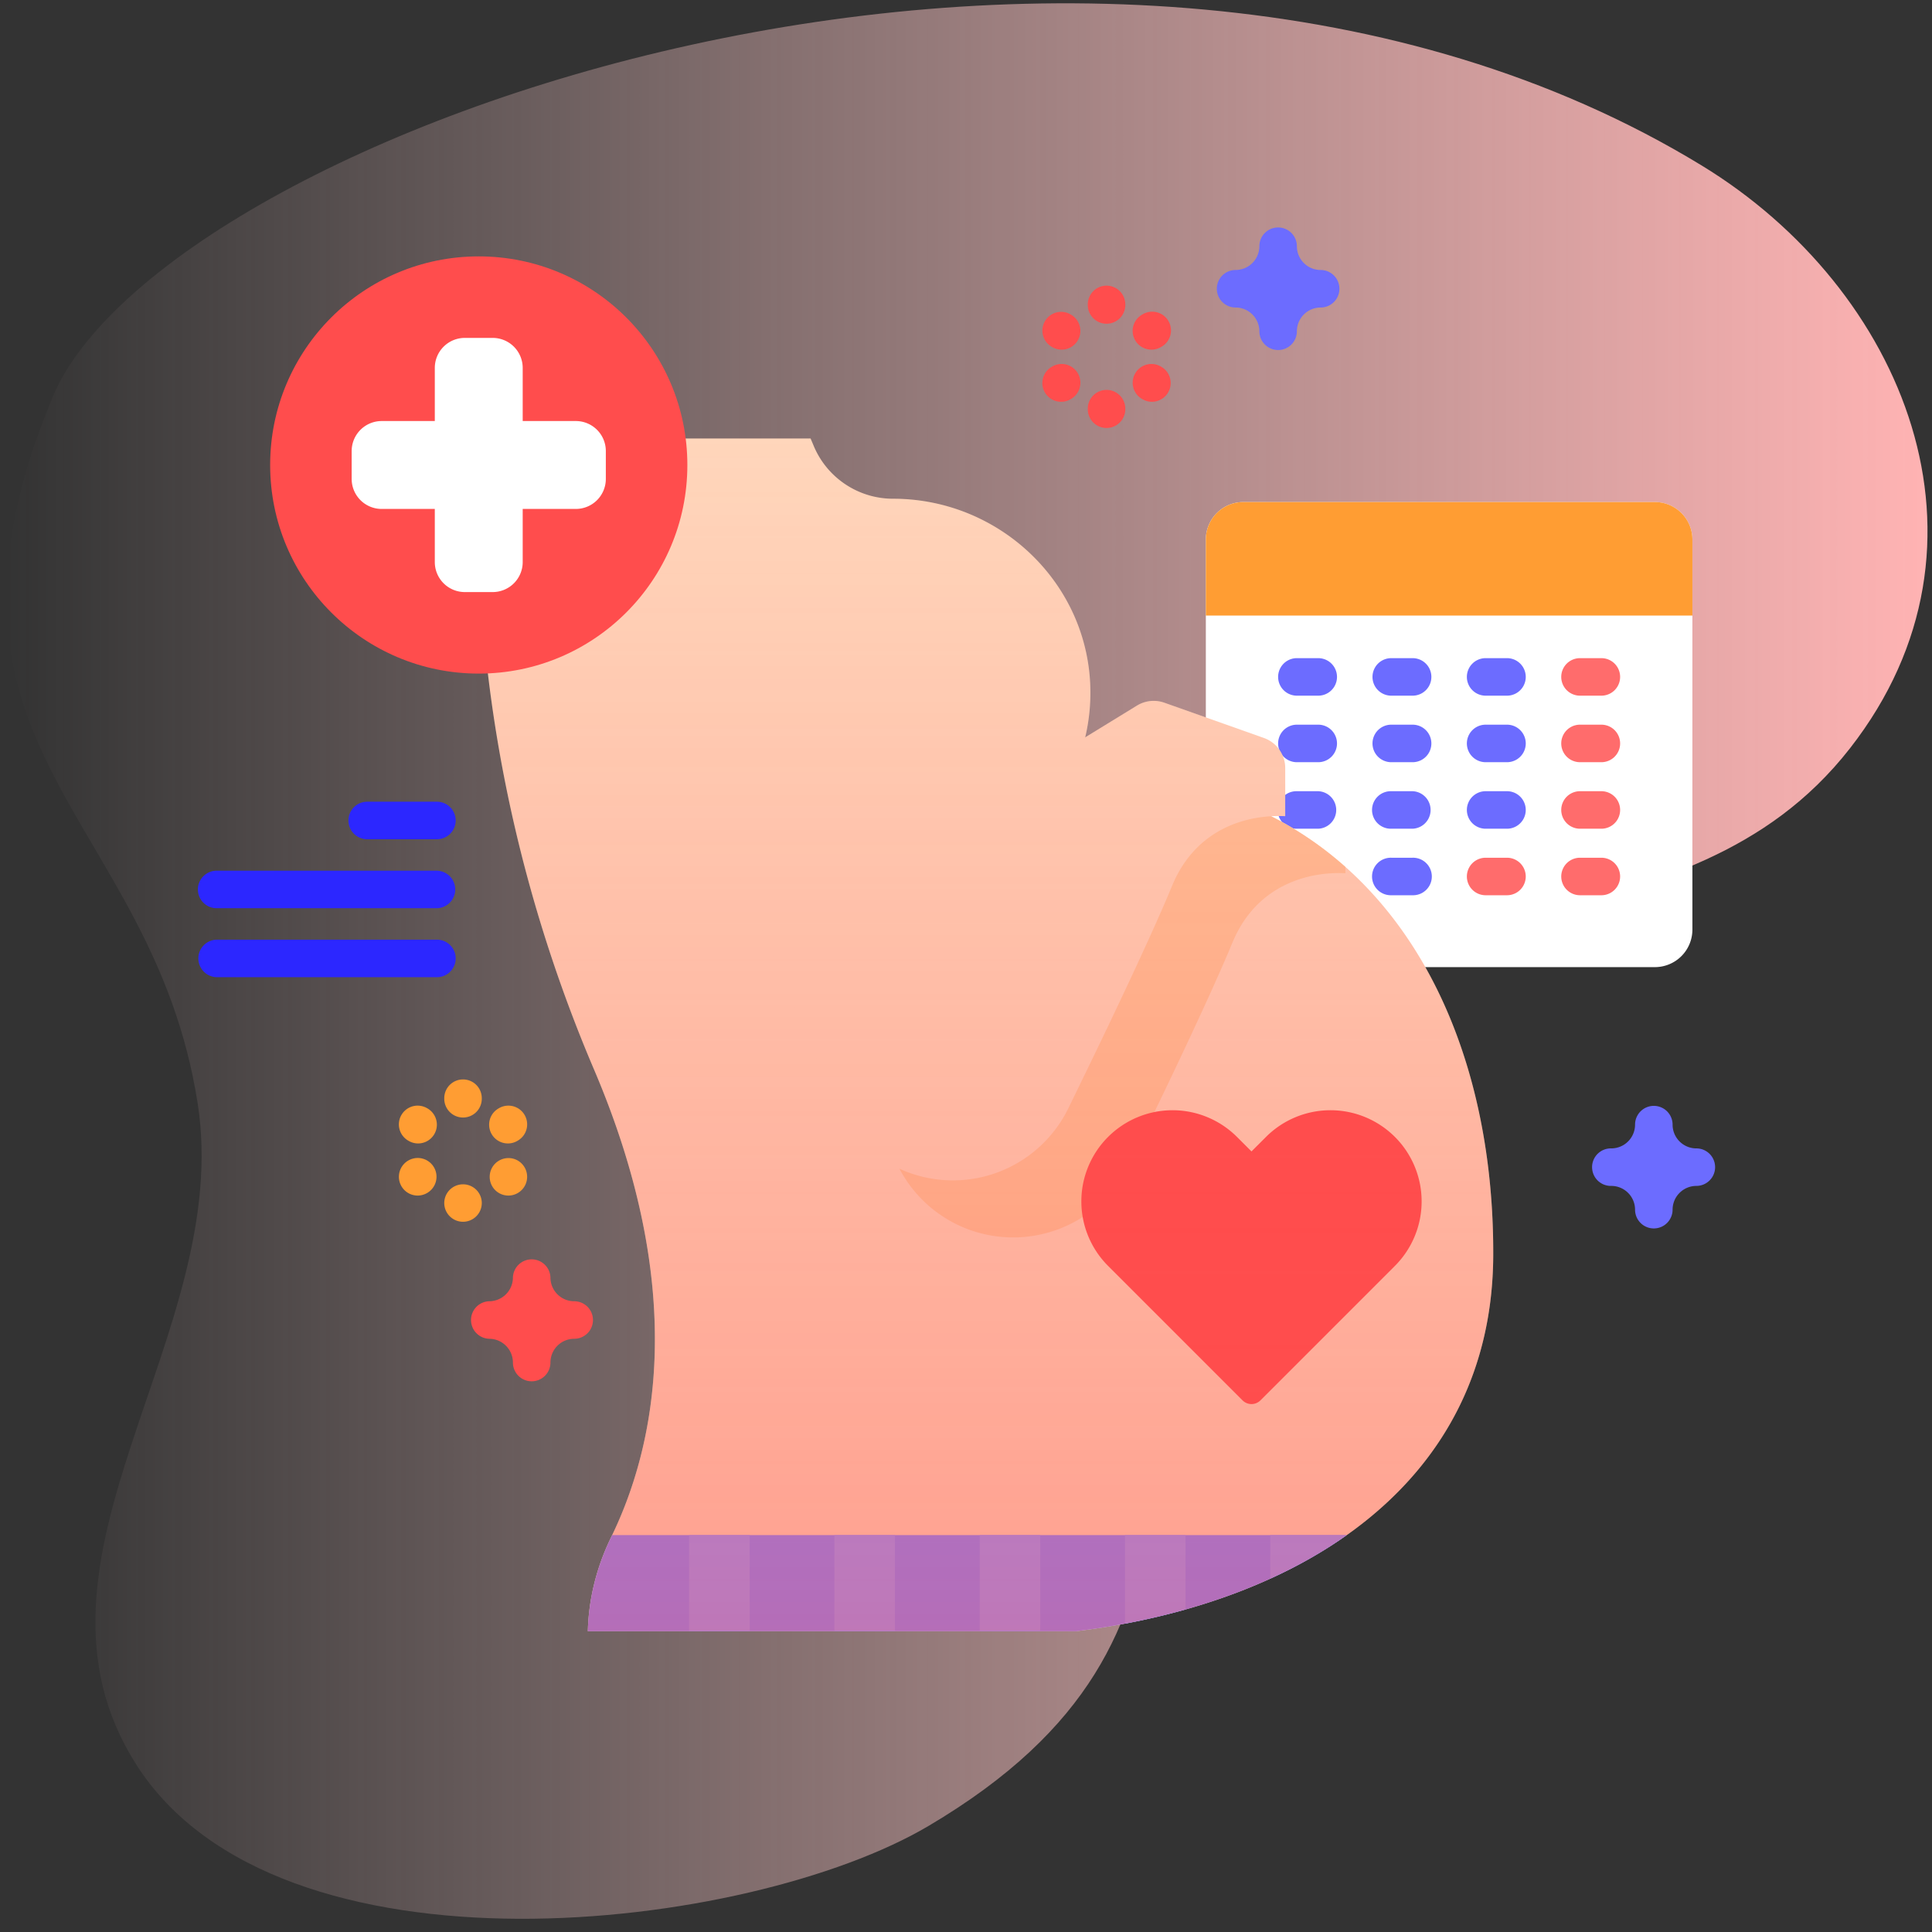 <svg xmlns="http://www.w3.org/2000/svg" id="eiuMtKXEHG41" viewBox="0 0 177 177"><rect x="0" y="0" width="177" height="177" fill="#333333" stroke="none"/><style>@keyframes eiuMtKXEHG44_tk__tk{0%,to{transform:translate(88.588px,88.046px) skewX(0deg) skewY(0deg)}50%{transform:translate(88.588px,88.046px) skewX(3deg) skewY(5deg);animation-timing-function:cubic-bezier(.645,.045,.355,1)}}@keyframes eiuMtKXEHG432_ts__ts{0%,50%,to{transform:translate(114.655px,115.174px) scale(1,1)}23.333%{transform:translate(114.655px,115.174px) scale(.85,.85);animation-timing-function:cubic-bezier(.39,.575,.565,1)}73.333%{transform:translate(114.655px,115.174px) scale(.85,.85)}}@keyframes eiuMtKXEHG437_ts__ts{0%,to{transform:translate(48.71px,120.933px) scale(1,1)}50%{transform:translate(48.71px,120.933px) scale(.75,.75);animation-timing-function:cubic-bezier(.25,1,.25,1)}}@keyframes eiuMtKXEHG438_ts__ts{0%,to{transform:translate(117.095px,26.454px) scale(1,1)}50%{transform:translate(117.095px,26.454px) scale(.8,.8)}}@keyframes eiuMtKXEHG439_ts__ts{0%,to{transform:translate(151.514px,106.929px) scale(1,1)}50%{transform:translate(151.514px,106.929px) scale(.7,.7);animation-timing-function:cubic-bezier(.47,0,.745,.715)}}@keyframes eiuMtKXEHG440_tr__tr{0%{transform:translate(42.42px,105.412px) rotate(0deg)}to{transform:translate(42.42px,105.412px) rotate(-60deg)}}@keyframes eiuMtKXEHG447_tr__tr{0%{transform:translate(101.376px,32.69px) rotate(0deg)}to{transform:translate(101.376px,32.69px) rotate(60deg)}}</style><defs><linearGradient id="eiuMtKXEHG44-fill" x1=".589" y1="88.046" x2="176.589" y2="88.046" spreadMethod="pad" gradientUnits="userSpaceOnUse"><stop id="eiuMtKXEHG44-fill-0" offset="0%" stop-color="rgba(255,217,217,0)"/><stop id="eiuMtKXEHG44-fill-1" offset="99.81%" stop-color="#FFB3B3"/></linearGradient><linearGradient id="eiuMtKXEHG433-fill" x1="90.332" y1="149.446" x2="90.332" y2="40.174" spreadMethod="pad" gradientUnits="userSpaceOnUse"><stop id="eiuMtKXEHG433-fill-0" offset="0%" stop-color="rgba(255,77,77,0.4)"/><stop id="eiuMtKXEHG433-fill-1" offset="100%" stop-color="rgba(255,77,77,0)"/></linearGradient></defs><g id="eiuMtKXEHG42" clip-path="url(#eiuMtKXEHG457)"><g id="eiuMtKXEHG43"><g transform="translate(88.588 88.046)" style="animation:eiuMtKXEHG44_tk__tk 3000ms linear infinite normal forwards"><path id="eiuMtKXEHG44" d="M155.894 15.158c-55.191-33.642-141.113-2.96-151.11 21.295C-8.591 68.9 13.92 74.447 18.102 101.035c3.355 21.333-17.594 41.763-5.636 60.596 13.022 20.51 56.191 15.36 72.6 5.654 30.035-17.766 14.887-38.504 29.11-64.384 13.546-24.65 39.958-14.652 55.33-34.371 14.609-18.742 4.919-42.076-13.612-53.372z" transform="translate(-88.588 -88.046)" fill="url(#eiuMtKXEHG44-fill)" stroke="none" stroke-width="1"/></g><path id="eiuMtKXEHG45" d="M151.612 88.603h-37.701a3.438 3.438 0 01-3.438-3.438V49.433a3.438 3.438 0 013.438-3.438h37.701a3.437 3.437 0 013.437 3.438v35.732a3.437 3.437 0 01-3.437 3.438z" fill="#FFF" stroke="none" stroke-width="1"/><path id="eiuMtKXEHG46" d="M155.049 56.396v-6.963a3.437 3.437 0 00-3.437-3.438h-37.701a3.438 3.438 0 00-3.438 3.438v6.963h44.576z" fill="#FF9D33" stroke="none" stroke-width="1"/><path id="eiuMtKXEHG47" d="M120.77 63.734h-1.956a1.719 1.719 0 110-3.438h1.956a1.719 1.719 0 110 3.438z" fill="#6C6CFF" stroke="none" stroke-width="1"/><path id="eiuMtKXEHG48" d="M129.416 63.734h-1.956a1.719 1.719 0 110-3.438h1.956a1.719 1.719 0 110 3.438z" fill="#6C6CFF" stroke="none" stroke-width="1"/><path id="eiuMtKXEHG49" d="M138.063 63.734h-1.957a1.718 1.718 0 010-3.438h1.957a1.718 1.718 0 010 3.438z" fill="#6C6CFF" stroke="none" stroke-width="1"/><path id="eiuMtKXEHG410" d="M146.709 63.734h-1.957a1.718 1.718 0 010-3.438h1.957a1.718 1.718 0 010 3.438z" fill="#FF6C6C" stroke="none" stroke-width="1"/><path id="eiuMtKXEHG411" d="M120.77 69.829h-1.956a1.719 1.719 0 110-3.438h1.956a1.719 1.719 0 110 3.438z" fill="#6C6CFF" stroke="none" stroke-width="1"/><path id="eiuMtKXEHG412" d="M129.416 69.829h-1.956a1.719 1.719 0 110-3.438h1.956a1.719 1.719 0 110 3.438z" fill="#6C6CFF" stroke="none" stroke-width="1"/><path id="eiuMtKXEHG413" d="M138.063 69.829h-1.957a1.718 1.718 0 010-3.438h1.957a1.718 1.718 0 010 3.438z" fill="#6C6CFF" stroke="none" stroke-width="1"/><path id="eiuMtKXEHG414" d="M146.709 69.829h-1.957a1.718 1.718 0 010-3.438h1.957a1.718 1.718 0 010 3.438z" fill="#FF6C6C" stroke="none" stroke-width="1"/><path id="eiuMtKXEHG415" d="M120.77 75.923h-1.956a1.719 1.719 0 110-3.437h1.956a1.72 1.72 0 010 3.437z" fill="#6C6CFF" stroke="none" stroke-width="1"/><path id="eiuMtKXEHG416" d="M129.416 75.923h-1.956a1.719 1.719 0 110-3.437h1.956a1.72 1.72 0 010 3.437z" fill="#6C6CFF" stroke="none" stroke-width="1"/><path id="eiuMtKXEHG417" d="M138.063 75.923h-1.957a1.718 1.718 0 010-3.437h1.957a1.718 1.718 0 010 3.437z" fill="#6C6CFF" stroke="none" stroke-width="1"/><path id="eiuMtKXEHG418" d="M146.709 75.923h-1.957a1.718 1.718 0 010-3.437h1.957a1.718 1.718 0 010 3.437z" fill="#FF6C6C" stroke="none" stroke-width="1"/><path id="eiuMtKXEHG419" d="M120.77 82.018h-1.956a1.719 1.719 0 110-3.437h1.956a1.719 1.719 0 110 3.437z" fill="#6C6CFF" stroke="none" stroke-width="1"/><path id="eiuMtKXEHG420" d="M129.416 82.018h-1.956a1.719 1.719 0 110-3.437h1.956a1.719 1.719 0 110 3.437z" fill="#6C6CFF" stroke="none" stroke-width="1"/><path id="eiuMtKXEHG421" d="M138.063 82.018h-1.957a1.718 1.718 0 010-3.437h1.957a1.718 1.718 0 010 3.437z" fill="#FF6C6C" stroke="none" stroke-width="1"/><path id="eiuMtKXEHG422" d="M146.709 82.018h-1.957a1.718 1.718 0 010-3.437h1.957a1.718 1.718 0 010 3.437z" fill="#FF6C6C" stroke="none" stroke-width="1"/><path id="eiuMtKXEHG423" d="M99.897 71.047h-.018c-.783 0-1.318-.78-1.05-1.516a17.723 17.723 0 001.068-6.118c-.024-9.846-8.232-17.722-18.079-17.722-3.17 0-6.031-1.9-7.262-4.821l-.292-.696H44.23s-3.36 26.035 10.19 57.802c8.66 20.304 5.655 34.499 1.56 42.877-1.312 2.686-2.053 5.609-2.125 8.592h44.727c20.489-2.518 38.148-13.452 38.221-34.461.084-24.251-12.675-43.937-36.907-43.937z" fill="#FFD6BB" stroke="none" stroke-width="1"/><path id="eiuMtKXEHG424" d="M56.084 140.638c-.035.071-.068.146-.102.216-1.313 2.685-2.054 5.609-2.126 8.592h44.727c9.314-1.145 18.042-4.029 24.8-8.808h-67.3z" fill="#8383FF" stroke="none" stroke-width="1"/><path id="eiuMtKXEHG425" d="M63.133 140.638h5.55v8.808h-5.55v-8.808z" fill="#9494FF" stroke="none" stroke-width="1"/><path id="eiuMtKXEHG426" d="M76.443 140.638h5.549v8.808h-5.55v-8.808z" fill="#9494FF" stroke="none" stroke-width="1"/><path id="eiuMtKXEHG427" d="M89.753 140.638h5.55v8.808h-5.55v-8.808z" fill="#9494FF" stroke="none" stroke-width="1"/><path id="eiuMtKXEHG428" d="M108.612 140.637v6.816a64.47 64.47 0 01-5.548 1.3v-8.116h5.548z" fill="#9494FF" stroke="none" stroke-width="1"/><path id="eiuMtKXEHG429" d="M123.383 140.637c-2.152 1.523-4.503 2.853-7.009 3.994v-3.994h7.009z" fill="#9494FF" stroke="none" stroke-width="1"/><path id="eiuMtKXEHG430" d="M123.259 79.425v.578c-3.197-.165-8.105.928-10.353 6.363-2.149 5.187-6.497 14.231-9.522 20.411a11.782 11.782 0 01-4.338 4.81 11.77 11.77 0 01-17.053-5.377c3.437-5.661 20.738-27.586 26.1-34.344 5.964 1.248 11.028 3.874 15.166 7.56z" fill="#FFC599" stroke="none" stroke-width="1"/><path id="eiuMtKXEHG431" d="M115.789 67.609l-9.112-3.23a2.936 2.936 0 00-2.516.264l-4.683 2.872a11.289 11.289 0 00-4.438 5.092l-5.073 11.58-9.292-23.955H59.19l17.283 40.74a11.764 11.764 0 0021.395.578c3.024-6.18 7.375-15.225 9.521-20.412 2.249-5.436 7.157-6.528 10.356-6.363v-4.399a2.936 2.936 0 00-1.955-2.767z" fill="#FFD6BB" stroke="none" stroke-width="1"/><g transform="translate(114.655 115.174)" style="animation:eiuMtKXEHG432_ts__ts 3000ms linear infinite normal forwards"><path id="eiuMtKXEHG432" d="M127.796 115.973a8.352 8.352 0 000-11.812 8.351 8.351 0 00-11.813 0l-1.328 1.327-1.328-1.327a8.35 8.35 0 00-11.812 0 8.35 8.35 0 000 11.812l12.321 12.322a1.16 1.16 0 001.639 0l12.321-12.322z" transform="translate(-114.655 -115.174)" fill="#FF4D4D" stroke="none" stroke-width="1"/></g><path id="eiuMtKXEHG433" d="M116.452 74.78c.452-.026.886-.026 1.292-.005v-4.399a2.936 2.936 0 00-1.955-2.767l-9.113-3.23a2.934 2.934 0 00-2.515.264l-4.683 2.872c-.02.012-.04.027-.06.04.314-1.33.482-2.715.479-4.142-.024-9.846-8.232-17.722-18.078-17.722h-.002c-3.17 0-6.03-1.9-7.26-4.821l-.293-.696H44.23s-3.36 26.035 10.19 57.802c8.66 20.304 5.655 34.499 1.56 42.877-1.312 2.686-2.053 5.609-2.125 8.592h44.727c20.489-2.518 38.148-13.452 38.221-34.461.062-17.943-6.908-33.383-20.352-40.204z" fill="url(#eiuMtKXEHG433-fill)" stroke="none" stroke-width="1"/><g id="eiuMtKXEHG434" transform="matrix(.8 0 0 .8 8.772 8.52)" stroke="none" stroke-width="1"><path id="eiuMtKXEHG435" d="M43.86 66.489c13.194 0 23.89-10.696 23.89-23.889S57.053 18.711 43.86 18.711c-13.193 0-23.888 10.696-23.888 23.889s10.695 23.889 23.889 23.889z" fill="#FF4D4D"/><path id="eiuMtKXEHG436" d="M54.977 37.567h-6.083v-6.083a3.437 3.437 0 00-3.438-3.437h-3.19a3.437 3.437 0 00-3.438 3.437v6.083h-6.083a3.437 3.437 0 00-3.437 3.438v3.19a3.437 3.437 0 003.437 3.438h6.083v6.083a3.437 3.437 0 003.437 3.437h3.191a3.437 3.437 0 003.438-3.437v-6.083h6.082a3.437 3.437 0 003.438-3.438v-3.19a3.437 3.437 0 00-3.438-3.438z" fill="#FFF"/></g><g transform="translate(48.71 120.933)" style="animation:eiuMtKXEHG437_ts__ts 3000ms linear infinite normal forwards"><path id="eiuMtKXEHG437" d="M48.71 126.548a1.72 1.72 0 01-1.719-1.719 2.18 2.18 0 00-2.177-2.177 1.72 1.72 0 010-3.438 2.18 2.18 0 002.177-2.177 1.72 1.72 0 013.438 0c0 1.2.976 2.177 2.177 2.177a1.719 1.719 0 110 3.438 2.18 2.18 0 00-2.177 2.177 1.72 1.72 0 01-1.719 1.719z" transform="translate(-48.71 -120.933)" fill="#FF4D4D" stroke="none" stroke-width="1"/></g><g transform="translate(117.095 26.454)" style="animation:eiuMtKXEHG438_ts__ts 3000ms linear infinite normal forwards"><path id="eiuMtKXEHG438" d="M117.095 32.92a1.72 1.72 0 01-1.719-1.718 2.18 2.18 0 00-2.177-2.177 1.719 1.719 0 110-3.438 2.18 2.18 0 002.177-2.177 1.719 1.719 0 013.438 0c0 1.2.976 2.177 2.177 2.177a1.718 1.718 0 010 3.438 2.18 2.18 0 00-2.177 2.177c0 .949-.77 1.718-1.719 1.718z" transform="translate(-117.095 -27.306)" fill="#6C6CFF" stroke="none" stroke-width="1"/></g><g transform="translate(151.514 106.929)" style="animation:eiuMtKXEHG439_ts__ts 3000ms linear infinite normal forwards"><path id="eiuMtKXEHG439" d="M151.515 112.543a1.719 1.719 0 01-1.719-1.719 2.18 2.18 0 00-2.177-2.177 1.719 1.719 0 110-3.437 2.18 2.18 0 002.177-2.177 1.719 1.719 0 113.438 0c0 1.2.976 2.177 2.177 2.177a1.718 1.718 0 110 3.437 2.18 2.18 0 00-2.177 2.177 1.72 1.72 0 01-1.719 1.719z" transform="translate(-151.514 -106.929)" fill="#6C6CFF" stroke="none" stroke-width="1"/></g><g transform="translate(42.42 105.412)" style="animation:eiuMtKXEHG440_tr__tr 3000ms linear infinite normal forwards"><g id="eiuMtKXEHG440" transform="translate(-42.42 -105.412)" fill="#FF9D33" stroke="none" stroke-width="1"><path id="eiuMtKXEHG441" d="M42.42 102.382a1.72 1.72 0 01-1.719-1.719v-.052a1.719 1.719 0 013.438 0v.052a1.72 1.72 0 01-1.72 1.719z"/><path id="eiuMtKXEHG442" d="M42.42 111.932c-.95 0-1.719-.769-1.719-1.718v-.052a1.72 1.72 0 013.438 0v.052c0 .949-.77 1.718-1.72 1.718z"/><path id="eiuMtKXEHG443" d="M38.305 104.757c-.292 0-.589-.075-.86-.232l-.044-.026a1.718 1.718 0 111.722-2.975l.045.026a1.72 1.72 0 01-.863 3.207z"/><path id="eiuMtKXEHG444" d="M46.576 109.532a1.71 1.71 0 01-.857-.23l-.045-.026a1.72 1.72 0 011.718-2.978l.044.026a1.72 1.72 0 01-.86 3.208z"/><path id="eiuMtKXEHG445" d="M38.263 109.532a1.72 1.72 0 01-.862-3.207l.044-.025a1.719 1.719 0 011.723 2.974l-.045.026a1.713 1.713 0 01-.86.232z"/><path id="eiuMtKXEHG446" d="M46.534 104.757a1.718 1.718 0 01-.86-3.208l.044-.026a1.718 1.718 0 111.718 2.977l-.045.026c-.27.157-.566.231-.857.231z"/></g></g><g transform="translate(101.376 32.69)" style="animation:eiuMtKXEHG447_tr__tr 3000ms linear infinite normal forwards"><g id="eiuMtKXEHG447" transform="translate(-101.376 -32.69)" fill="#FF4D4D" stroke="none" stroke-width="1"><path id="eiuMtKXEHG448" d="M101.376 29.659c-.949 0-1.719-.77-1.719-1.719v-.051a1.719 1.719 0 013.438 0v.051c0 .95-.77 1.719-1.719 1.719z"/><path id="eiuMtKXEHG449" d="M101.376 39.21c-.949 0-1.719-.77-1.719-1.719v-.051a1.719 1.719 0 013.438 0v.051c0 .95-.77 1.719-1.719 1.719z"/><path id="eiuMtKXEHG450" d="M97.26 32.034a1.71 1.71 0 01-.859-.231l-.044-.026a1.718 1.718 0 111.722-2.975l.044.026a1.719 1.719 0 01-.862 3.206z"/><path id="eiuMtKXEHG451" d="M105.532 36.81c-.292 0-.588-.075-.86-.232l-.044-.026a1.718 1.718 0 111.722-2.975l.045.026a1.719 1.719 0 01-.863 3.206z"/><path id="eiuMtKXEHG452" d="M97.22 36.81a1.718 1.718 0 01-.864-3.207l.045-.026a1.718 1.718 0 111.722 2.975l-.044.026c-.271.157-.567.231-.86.231z"/><path id="eiuMtKXEHG453" d="M105.491 32.034a1.718 1.718 0 01-.863-3.207l.045-.025a1.719 1.719 0 111.722 2.975l-.044.026a1.714 1.714 0 01-.86.231z"/></g></g><path id="eiuMtKXEHG454" d="M40.029 73.45h-6.388a1.719 1.719 0 100 3.438h6.388a1.719 1.719 0 100-3.438z" fill="#2C27FF" stroke="none" stroke-width="1"/><path id="eiuMtKXEHG455" d="M40.029 79.769H19.891a1.719 1.719 0 100 3.437H40.03a1.719 1.719 0 000-3.437z" fill="#2C27FF" stroke="none" stroke-width="1"/><path id="eiuMtKXEHG456" d="M40.029 86.087H19.891a1.719 1.719 0 100 3.438H40.03a1.719 1.719 0 100-3.438z" fill="#2C27FF" stroke="none" stroke-width="1"/></g><clipPath id="eiuMtKXEHG457"><rect id="eiuMtKXEHG458" width="176" height="176" rx="0" ry="0" transform="translate(.588 .046)" fill="#FFF" stroke="none" stroke-width="1"/></clipPath></g></svg>